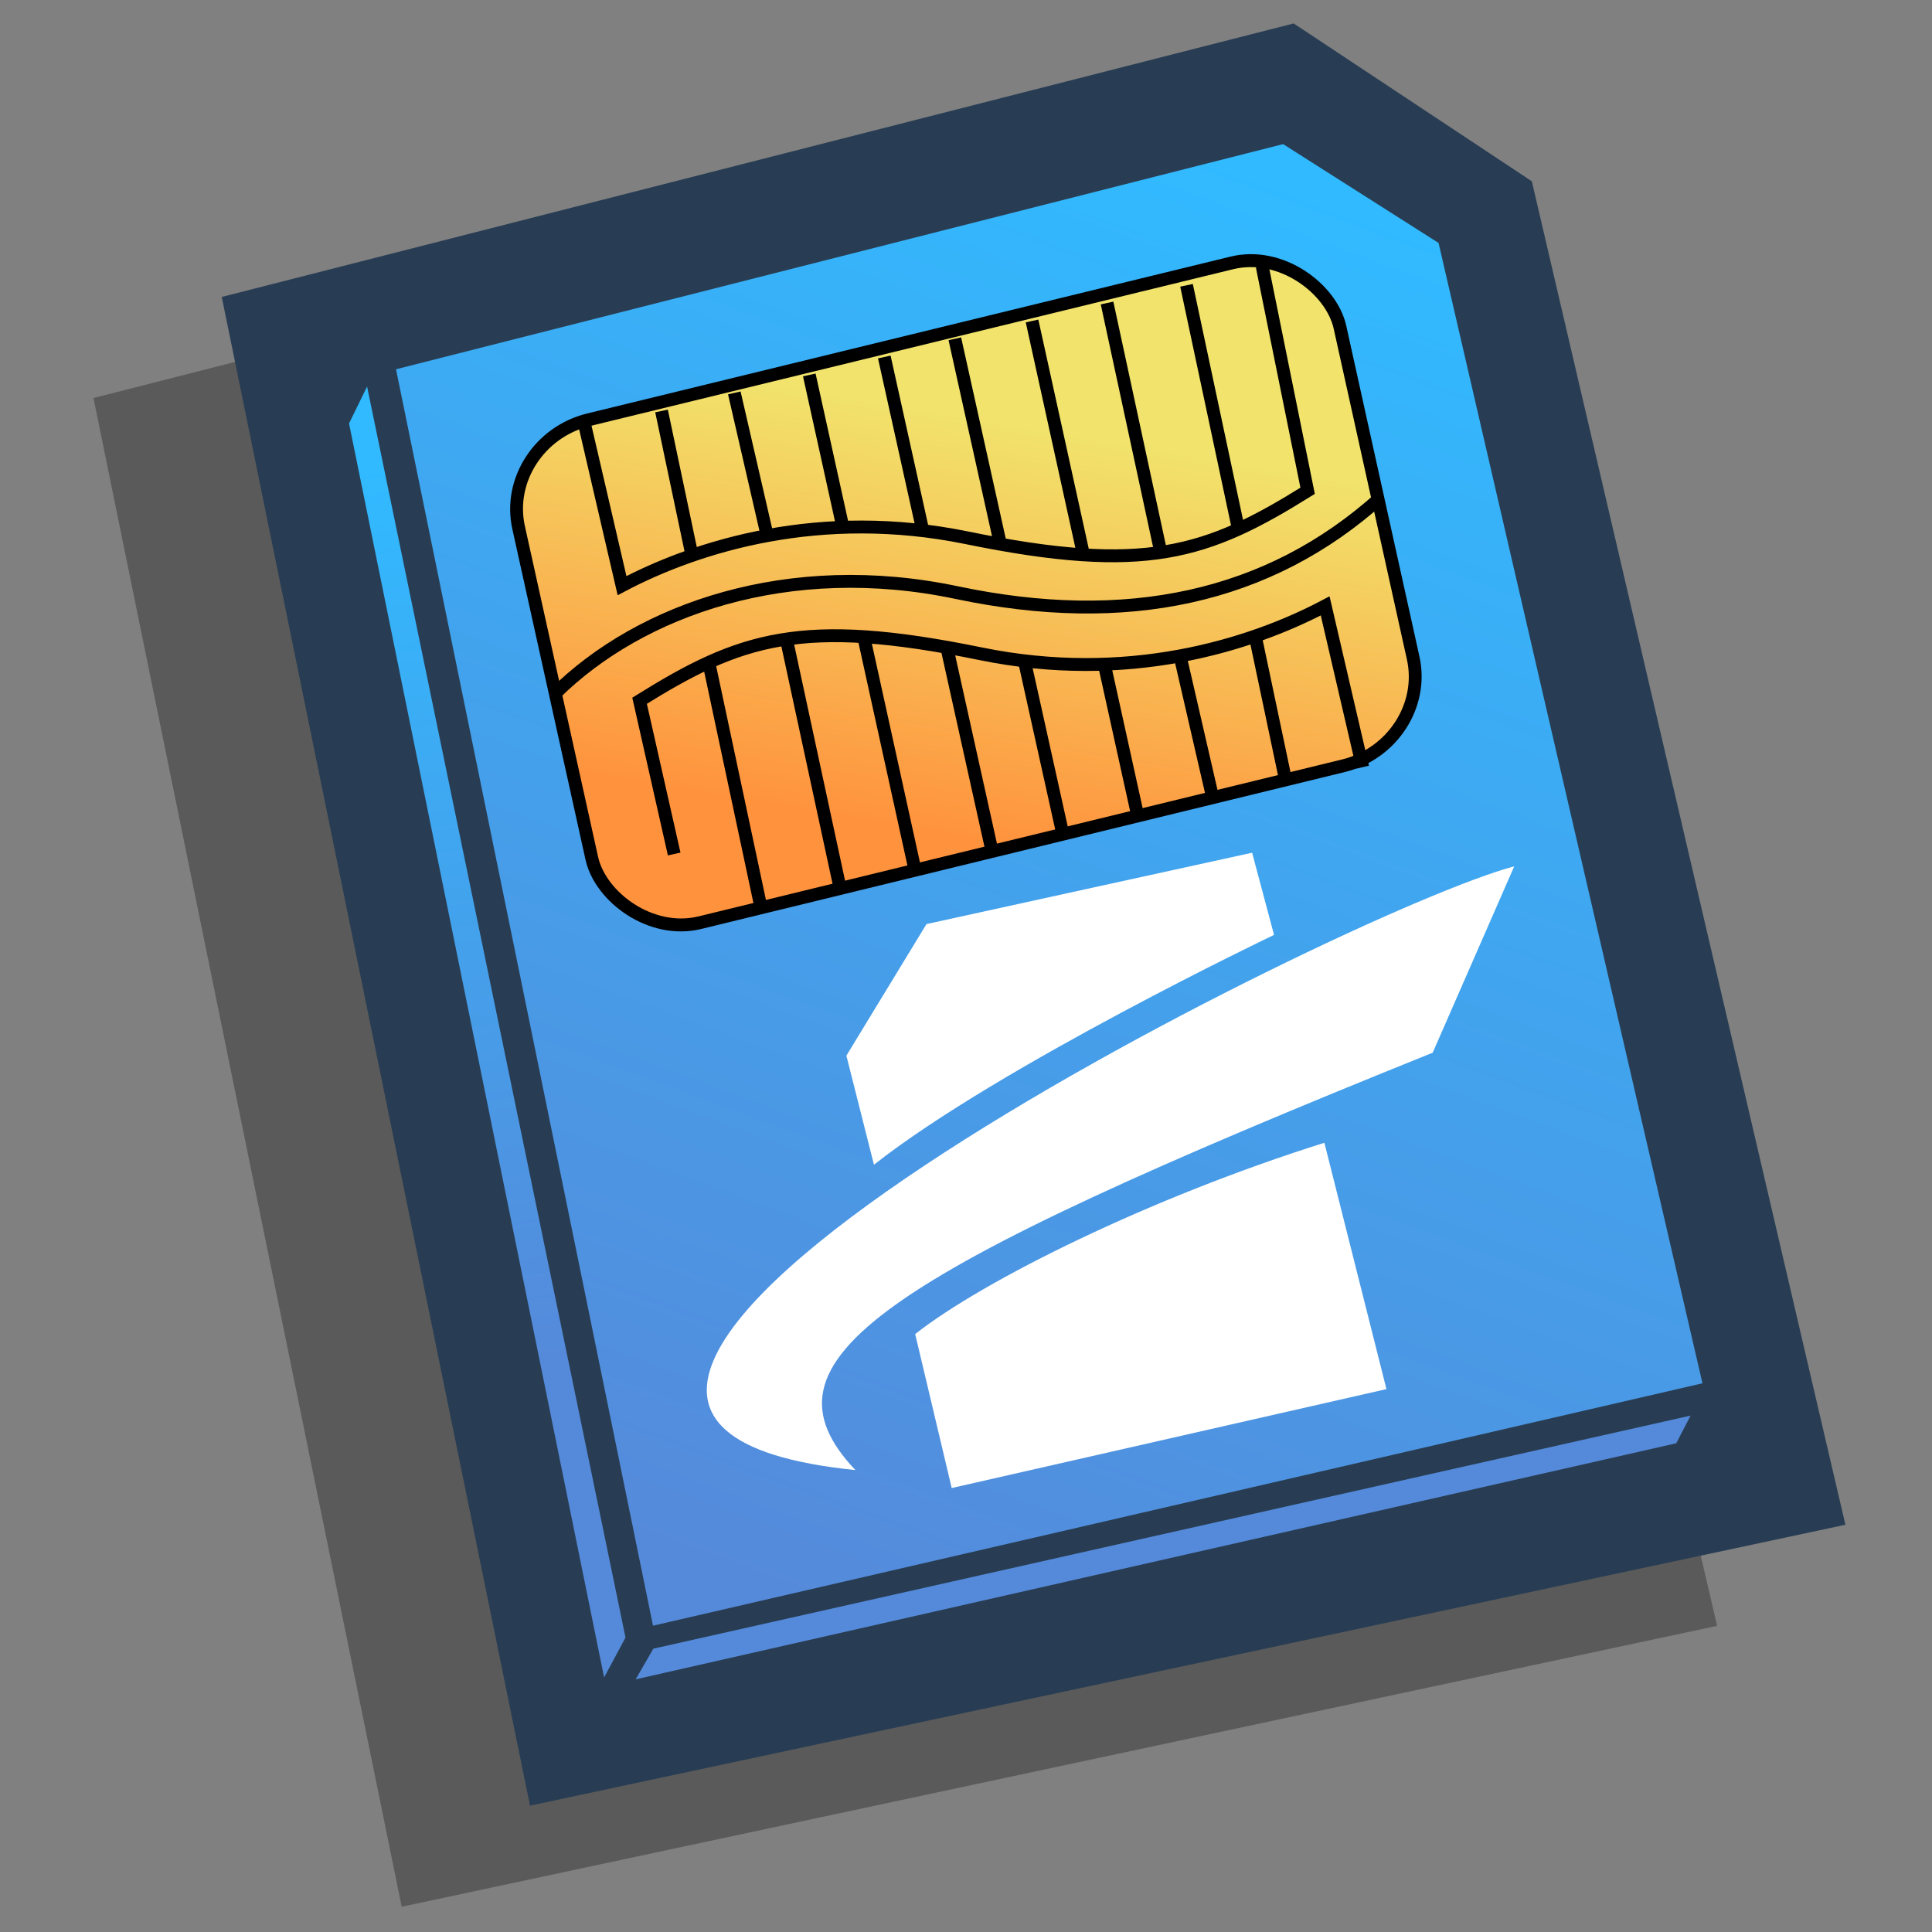 <?xml version="1.0" encoding="UTF-8" standalone="no"?>
<!-- Created with Inkscape (http://www.inkscape.org/) -->
<svg
   xmlns:dc="http://purl.org/dc/elements/1.1/"
   xmlns:cc="http://web.resource.org/cc/"
   xmlns:rdf="http://www.w3.org/1999/02/22-rdf-syntax-ns#"
   xmlns:svg="http://www.w3.org/2000/svg"
   xmlns="http://www.w3.org/2000/svg"
   xmlns:xlink="http://www.w3.org/1999/xlink"
   xmlns:sodipodi="http://sodipodi.sourceforge.net/DTD/sodipodi-0.dtd"
   xmlns:inkscape="http://www.inkscape.org/namespaces/inkscape"
   width="90"
   height="90"
   id="svg2"
   sodipodi:version="0.32"
   inkscape:version="0.45.1"
   version="1.0"
   sodipodi:docbase="/home/tweenk/dev/GartoonRedux/scalable/devices"
   sodipodi:docname="gnome-dev-media-sm.svg"
   inkscape:output_extension="org.inkscape.output.svg.inkscape">
  <rect width="100%" height="100%" fill="#808080" stroke="none"/>
  <defs
     id="defs4">
    <linearGradient
       id="linearGradient3162">
      <stop
         style="stop-color:#f1e36c;stop-opacity:1"
         offset="0"
         id="stop3164" />
      <stop
         style="stop-color:#ff933d;stop-opacity:1"
         offset="1"
         id="stop3166" />
    </linearGradient>
    <linearGradient
       id="linearGradient11234">
      <stop
         style="stop-color:#558ada;stop-opacity:1"
         offset="0"
         id="stop11236" />
      <stop
         style="stop-color:#31baff;stop-opacity:1"
         offset="1"
         id="stop11238" />
    </linearGradient>
    <linearGradient
       inkscape:collect="always"
       xlink:href="#linearGradient11234"
       id="linearGradient11240"
       x1="30.845"
       y1="72.22"
       x2="54.814"
       y2="7.099"
       gradientUnits="userSpaceOnUse"
       gradientTransform="matrix(1.01,0,0,1.01,0.241,-0.458)" />
    <linearGradient
       inkscape:collect="always"
       xlink:href="#linearGradient11234"
       id="linearGradient12217"
       x1="22.231"
       y1="63.679"
       x2="15.857"
       y2="22.087"
       gradientUnits="userSpaceOnUse"
       gradientTransform="matrix(1.01,0,0,1.01,0.241,-0.458)" />
    <linearGradient
       inkscape:collect="always"
       xlink:href="#linearGradient3162"
       id="linearGradient3168"
       x1="44.084"
       y1="31.396"
       x2="36.537"
       y2="49.069"
       gradientUnits="userSpaceOnUse" />
  </defs>
  <sodipodi:namedview
     id="base"
     pagecolor="#ffffff"
     bordercolor="#666666"
     borderopacity="1.0"
     gridtolerance="10000"
     guidetolerance="10"
     objecttolerance="10"
     inkscape:pageopacity="0.0"
     inkscape:pageshadow="2"
     inkscape:zoom="4.5222222"
     inkscape:cx="36.034314"
     inkscape:cy="43.939357"
     inkscape:document-units="px"
     inkscape:current-layer="layer1"
     width="90px"
     height="90px"
     inkscape:window-width="795"
     inkscape:window-height="619"
     inkscape:window-x="107"
     inkscape:window-y="13" />
  <g
     inkscape:label="Layer 1"
     inkscape:groupmode="layer"
     id="layer1">
    <path
       sodipodi:nodetypes="cccccc"
       id="path9294"
       d="M 4.354,18.542 L 54.289,5.801 L 65.383,13.154 L 79.99,75.738 L 18.713,88.824 L 4.354,18.542 z "
       style="opacity:1;color:#000000;fill:#000000;fill-opacity:0.294;fill-rule:evenodd;stroke:none;stroke-width:1.648;stroke-linecap:butt;stroke-linejoin:miter;marker:none;marker-start:none;marker-mid:none;marker-end:none;stroke-miterlimit:4;stroke-dasharray:none;stroke-dashoffset:0;stroke-opacity:1;visibility:visible;display:inline;overflow:visible;enable-background:accumulate" />
    <path
       style="opacity:1;color:#000000;fill:#283d53;fill-opacity:1;fill-rule:evenodd;stroke:none;stroke-width:1.648;stroke-linecap:butt;stroke-linejoin:miter;marker:none;marker-start:none;marker-mid:none;marker-end:none;stroke-miterlimit:4;stroke-dasharray:none;stroke-dashoffset:0;stroke-opacity:1;visibility:visible;display:inline;overflow:visible;enable-background:accumulate"
       d="M 10.33,13.833 L 60.265,1.092 L 71.359,8.445 L 85.966,71.029 L 24.689,84.115 L 10.33,13.833 z "
       id="path2170"
       sodipodi:nodetypes="cccccc" />
    <path
       style="opacity:1;color:#000000;fill:url(#linearGradient11240);fill-opacity:1;fill-rule:evenodd;stroke:none;stroke-width:1.648;stroke-linecap:butt;stroke-linejoin:miter;marker:none;marker-start:none;marker-mid:none;marker-end:none;stroke-miterlimit:4;stroke-dasharray:none;stroke-dashoffset:0;stroke-opacity:1;visibility:visible;display:inline;overflow:visible;enable-background:accumulate"
       d="M 18.448,17.202 L 59.773,6.714 L 67.014,11.318 L 79.307,64.439 L 30.42,75.731 L 18.448,17.202 z "
       id="path2172" />
    <rect
       style="opacity:1;color:#000000;fill:url(#linearGradient3168);fill-opacity:1.0;fill-rule:evenodd;stroke:#000000;stroke-width:0.6;stroke-linecap:butt;stroke-linejoin:miter;marker:none;marker-start:none;marker-mid:none;marker-end:none;stroke-miterlimit:4;stroke-dasharray:none;stroke-dashoffset:0;stroke-opacity:1;visibility:visible;display:inline;overflow:visible;enable-background:accumulate"
       id="rect2174"
       width="39.365"
       height="24.004"
       x="18.273"
       y="25.508"
       transform="matrix(0.972,-0.237,0.216,0.976,0,0)"
       ry="4.108"
       rx="4.265" />
    <path
       style="color:#000000;fill:none;fill-opacity:1;fill-rule:evenodd;stroke:#000000;stroke-width:0.6;stroke-linecap:butt;stroke-linejoin:miter;marker:none;marker-start:none;marker-mid:none;marker-end:none;stroke-miterlimit:4;stroke-dasharray:none;stroke-dashoffset:0;stroke-opacity:1;visibility:visible;display:inline;overflow:visible;enable-background:accumulate"
       d="M 31.406,39.783 L 29.794,32.643 C 34.493,29.713 37.351,28.751 45.683,30.455 C 52.469,31.843 58.176,30.101 61.731,28.225 L 63.477,35.738"
       id="path2176"
       sodipodi:nodetypes="ccscc" />
    <path
       style="color:#000000;fill:none;fill-opacity:1;fill-rule:evenodd;stroke:#000000;stroke-width:0.6;stroke-linecap:butt;stroke-linejoin:miter;marker:none;marker-start:none;marker-mid:none;marker-end:none;stroke-miterlimit:4;stroke-dasharray:none;stroke-dashoffset:0;stroke-opacity:1;visibility:visible;display:inline;overflow:visible;enable-background:accumulate"
       d="M 33.028,30.904 L 35.436,42.214"
       id="path3149"
       sodipodi:nodetypes="cc" />
    <path
       sodipodi:nodetypes="cc"
       id="path4120"
       d="M 36.642,29.814 L 39.138,41.39"
       style="color:#000000;fill:none;fill-opacity:1;fill-rule:evenodd;stroke:#000000;stroke-width:0.6;stroke-linecap:butt;stroke-linejoin:miter;marker:none;marker-start:none;marker-mid:none;marker-end:none;stroke-miterlimit:4;stroke-dasharray:none;stroke-dashoffset:0;stroke-opacity:1;visibility:visible;display:inline;overflow:visible;enable-background:accumulate" />
    <path
       style="color:#000000;fill:none;fill-opacity:1;fill-rule:evenodd;stroke:#000000;stroke-width:0.6;stroke-linecap:butt;stroke-linejoin:miter;marker:none;marker-start:none;marker-mid:none;marker-end:none;stroke-miterlimit:4;stroke-dasharray:none;stroke-dashoffset:0;stroke-opacity:1;visibility:visible;display:inline;overflow:visible;enable-background:accumulate"
       d="M 40.248,29.715 L 42.631,40.554"
       id="path4122"
       sodipodi:nodetypes="cc" />
    <path
       sodipodi:nodetypes="cc"
       id="path4124"
       d="M 44.13,30.259 L 46.229,39.724"
       style="color:#000000;fill:none;fill-opacity:1;fill-rule:evenodd;stroke:#000000;stroke-width:0.6;stroke-linecap:butt;stroke-linejoin:miter;marker:none;marker-start:none;marker-mid:none;marker-end:none;stroke-miterlimit:4;stroke-dasharray:none;stroke-dashoffset:0;stroke-opacity:1;visibility:visible;display:inline;overflow:visible;enable-background:accumulate" />
    <path
       style="color:#000000;fill:none;fill-opacity:1;fill-rule:evenodd;stroke:#000000;stroke-width:0.6;stroke-linecap:butt;stroke-linejoin:miter;marker:none;marker-start:none;marker-mid:none;marker-end:none;stroke-miterlimit:4;stroke-dasharray:none;stroke-dashoffset:0;stroke-opacity:1;visibility:visible;display:inline;overflow:visible;enable-background:accumulate"
       d="M 47.745,30.891 L 49.515,38.875"
       id="path4126"
       sodipodi:nodetypes="cc" />
    <path
       sodipodi:nodetypes="cc"
       id="path4128"
       d="M 51.446,30.954 L 53.008,38.039"
       style="color:#000000;fill:none;fill-opacity:1;fill-rule:evenodd;stroke:#000000;stroke-width:0.6;stroke-linecap:butt;stroke-linejoin:miter;marker:none;marker-start:none;marker-mid:none;marker-end:none;stroke-miterlimit:4;stroke-dasharray:none;stroke-dashoffset:0;stroke-opacity:1;visibility:visible;display:inline;overflow:visible;enable-background:accumulate" />
    <path
       style="color:#000000;fill:none;fill-opacity:1;fill-rule:evenodd;stroke:#000000;stroke-width:0.6;stroke-linecap:butt;stroke-linejoin:miter;marker:none;marker-start:none;marker-mid:none;marker-end:none;stroke-miterlimit:4;stroke-dasharray:none;stroke-dashoffset:0;stroke-opacity:1;visibility:visible;display:inline;overflow:visible;enable-background:accumulate"
       d="M 54.967,30.537 L 56.502,37.203"
       id="path4130"
       sodipodi:nodetypes="cc" />
    <path
       sodipodi:nodetypes="cc"
       id="path4132"
       d="M 58.467,29.596 L 59.892,36.36"
       style="color:#000000;fill:none;fill-opacity:1;fill-rule:evenodd;stroke:#000000;stroke-width:0.6;stroke-linecap:butt;stroke-linejoin:miter;marker:none;marker-start:none;marker-mid:none;marker-end:none;stroke-miterlimit:4;stroke-dasharray:none;stroke-dashoffset:0;stroke-opacity:1;visibility:visible;display:inline;overflow:visible;enable-background:accumulate" />
    <path
       sodipodi:nodetypes="ccscc"
       id="path6123"
       d="M 58.799,12.408 L 60.914,22.863 C 56.215,25.793 53.358,26.754 45.025,25.05 C 38.239,23.663 32.533,25.405 28.977,27.281 L 27.232,19.767"
       style="color:#000000;fill:none;fill-opacity:1;fill-rule:evenodd;stroke:#000000;stroke-width:0.6;stroke-linecap:butt;stroke-linejoin:miter;marker:none;marker-start:none;marker-mid:none;marker-end:none;stroke-miterlimit:4;stroke-dasharray:none;stroke-dashoffset:0;stroke-opacity:1;visibility:visible;display:inline;overflow:visible;enable-background:accumulate" />
    <path
       sodipodi:nodetypes="cc"
       id="path6125"
       d="M 57.68,24.601 L 55.273,13.291"
       style="color:#000000;fill:none;fill-opacity:1;fill-rule:evenodd;stroke:#000000;stroke-width:0.6;stroke-linecap:butt;stroke-linejoin:miter;marker:none;marker-start:none;marker-mid:none;marker-end:none;stroke-miterlimit:4;stroke-dasharray:none;stroke-dashoffset:0;stroke-opacity:1;visibility:visible;display:inline;overflow:visible;enable-background:accumulate" />
    <path
       style="color:#000000;fill:none;fill-opacity:1;fill-rule:evenodd;stroke:#000000;stroke-width:0.6;stroke-linecap:butt;stroke-linejoin:miter;marker:none;marker-start:none;marker-mid:none;marker-end:none;stroke-miterlimit:4;stroke-dasharray:none;stroke-dashoffset:0;stroke-opacity:1;visibility:visible;display:inline;overflow:visible;enable-background:accumulate"
       d="M 54.067,25.691 L 51.571,14.115"
       id="path6127"
       sodipodi:nodetypes="cc" />
    <path
       sodipodi:nodetypes="cc"
       id="path6129"
       d="M 50.461,25.79 L 48.077,14.952"
       style="color:#000000;fill:none;fill-opacity:1;fill-rule:evenodd;stroke:#000000;stroke-width:0.6;stroke-linecap:butt;stroke-linejoin:miter;marker:none;marker-start:none;marker-mid:none;marker-end:none;stroke-miterlimit:4;stroke-dasharray:none;stroke-dashoffset:0;stroke-opacity:1;visibility:visible;display:inline;overflow:visible;enable-background:accumulate" />
    <path
       style="color:#000000;fill:none;fill-opacity:1;fill-rule:evenodd;stroke:#000000;stroke-width:0.6;stroke-linecap:butt;stroke-linejoin:miter;marker:none;marker-start:none;marker-mid:none;marker-end:none;stroke-miterlimit:4;stroke-dasharray:none;stroke-dashoffset:0;stroke-opacity:1;visibility:visible;display:inline;overflow:visible;enable-background:accumulate"
       d="M 46.579,25.247 L 44.48,15.782"
       id="path6131"
       sodipodi:nodetypes="cc" />
    <path
       sodipodi:nodetypes="cc"
       id="path6133"
       d="M 42.964,24.615 L 41.194,16.63"
       style="color:#000000;fill:none;fill-opacity:1;fill-rule:evenodd;stroke:#000000;stroke-width:0.6;stroke-linecap:butt;stroke-linejoin:miter;marker:none;marker-start:none;marker-mid:none;marker-end:none;stroke-miterlimit:4;stroke-dasharray:none;stroke-dashoffset:0;stroke-opacity:1;visibility:visible;display:inline;overflow:visible;enable-background:accumulate" />
    <path
       style="color:#000000;fill:none;fill-opacity:1;fill-rule:evenodd;stroke:#000000;stroke-width:0.6;stroke-linecap:butt;stroke-linejoin:miter;marker:none;marker-start:none;marker-mid:none;marker-end:none;stroke-miterlimit:4;stroke-dasharray:none;stroke-dashoffset:0;stroke-opacity:1;visibility:visible;display:inline;overflow:visible;enable-background:accumulate"
       d="M 39.263,24.552 L 37.7,17.466"
       id="path6135"
       sodipodi:nodetypes="cc" />
    <path
       sodipodi:nodetypes="cc"
       id="path6137"
       d="M 35.742,24.969 L 34.207,18.303"
       style="color:#000000;fill:none;fill-opacity:1;fill-rule:evenodd;stroke:#000000;stroke-width:0.6;stroke-linecap:butt;stroke-linejoin:miter;marker:none;marker-start:none;marker-mid:none;marker-end:none;stroke-miterlimit:4;stroke-dasharray:none;stroke-dashoffset:0;stroke-opacity:1;visibility:visible;display:inline;overflow:visible;enable-background:accumulate" />
    <path
       style="color:#000000;fill:none;fill-opacity:1;fill-rule:evenodd;stroke:#000000;stroke-width:0.6;stroke-linecap:butt;stroke-linejoin:miter;marker:none;marker-start:none;marker-mid:none;marker-end:none;stroke-miterlimit:4;stroke-dasharray:none;stroke-dashoffset:0;stroke-opacity:1;visibility:visible;display:inline;overflow:visible;enable-background:accumulate"
       d="M 32.242,25.909 L 30.817,19.145"
       id="path6139"
       sodipodi:nodetypes="cc" />
    <path
       style="opacity:1;color:#000000;fill:none;fill-opacity:1;fill-rule:evenodd;stroke:#000000;stroke-width:0.6;stroke-linecap:butt;stroke-linejoin:miter;marker:none;marker-start:none;marker-mid:none;marker-end:none;stroke-miterlimit:4;stroke-dasharray:none;stroke-dashoffset:0;stroke-opacity:1;visibility:visible;display:inline;overflow:visible;enable-background:accumulate"
       d="M 25.843,32.325 C 29.843,28.356 36.774,25.963 44.573,27.607 C 52.443,29.266 59.095,27.879 64.319,23.171"
       id="path6141"
       sodipodi:nodetypes="czc" />
    <path
       style="opacity:1;color:#000000;fill:url(#linearGradient12217);fill-opacity:1;fill-rule:evenodd;stroke:none;stroke-width:1.2;stroke-linecap:butt;stroke-linejoin:miter;marker:none;marker-start:none;marker-mid:none;marker-end:none;stroke-miterlimit:4;stroke-dasharray:none;stroke-dashoffset:0;stroke-opacity:1;visibility:visible;display:inline;overflow:visible;enable-background:accumulate"
       d="M 17.1,18.006 L 16.26,19.727 L 28.142,78.142 L 29.138,76.283 L 17.1,18.006 z "
       id="path8099"
       sodipodi:nodetypes="ccccc" />
    <path
       style="opacity:1;color:#000000;fill:#558ada;fill-opacity:1;fill-rule:evenodd;stroke:none;stroke-width:1.2;stroke-linecap:butt;stroke-linejoin:miter;marker:none;marker-start:none;marker-mid:none;marker-end:none;stroke-miterlimit:4;stroke-dasharray:none;stroke-dashoffset:0;stroke-opacity:1;visibility:visible;display:inline;overflow:visible;enable-background:accumulate"
       d="M 30.435,76.802 L 29.612,78.23 L 78.086,67.233 L 78.753,65.945 L 30.435,76.802 z "
       id="path9070" />
    <g
       id="g15166"
       transform="matrix(3.035,8.3624635e-2,-8.3624635e-2,3.035,302.612,-229.455)">
      <path
         sodipodi:nodetypes="ccccc"
         id="path13220"
         d="M -82.325,100.711 L -82.95,98.365 C -81.936,97.519 -79.417,96.177 -76.755,95.258 L -75.699,99.01 L -82.325,100.711 z "
         style="opacity:1;color:#000000;fill:#ffffff;fill-opacity:1;fill-rule:evenodd;stroke:none;stroke-width:0.7;stroke-linecap:butt;stroke-linejoin:miter;marker:none;marker-start:none;marker-mid:none;marker-end:none;stroke-miterlimit:4;stroke-dasharray:none;stroke-dashoffset:0;stroke-opacity:1;visibility:visible;display:inline;overflow:visible;enable-background:accumulate" />
      <path
         sodipodi:nodetypes="cccc"
         id="path14191"
         d="M -83.81,100.476 C -85.452,98.834 -83.576,97.505 -75.132,93.831 L -73.96,90.938 C -76.539,91.696 -91.854,99.885 -83.81,100.476 z "
         style="opacity:1;color:#000000;fill:#ffffff;fill-opacity:1;fill-rule:evenodd;stroke:none;stroke-width:0.7;stroke-linecap:butt;stroke-linejoin:miter;marker:none;marker-start:none;marker-mid:none;marker-end:none;stroke-miterlimit:4;stroke-dasharray:none;stroke-dashoffset:0;stroke-opacity:1;visibility:visible;display:inline;overflow:visible;enable-background:accumulate" />
      <path
         sodipodi:nodetypes="cccccc"
         id="path14193"
         d="M -83.654,95.785 L -84.123,94.124 L -82.95,92.072 L -77.986,90.84 L -77.615,92.091 C -77.615,92.091 -81.778,94.222 -83.654,95.785 z "
         style="opacity:1;color:#000000;fill:#ffffff;fill-opacity:1;fill-rule:evenodd;stroke:none;stroke-width:0.7;stroke-linecap:butt;stroke-linejoin:miter;marker:none;marker-start:none;marker-mid:none;marker-end:none;stroke-miterlimit:4;stroke-dasharray:none;stroke-dashoffset:0;stroke-opacity:1;visibility:visible;display:inline;overflow:visible;enable-background:accumulate" />
    </g>
  </g>
</svg>
